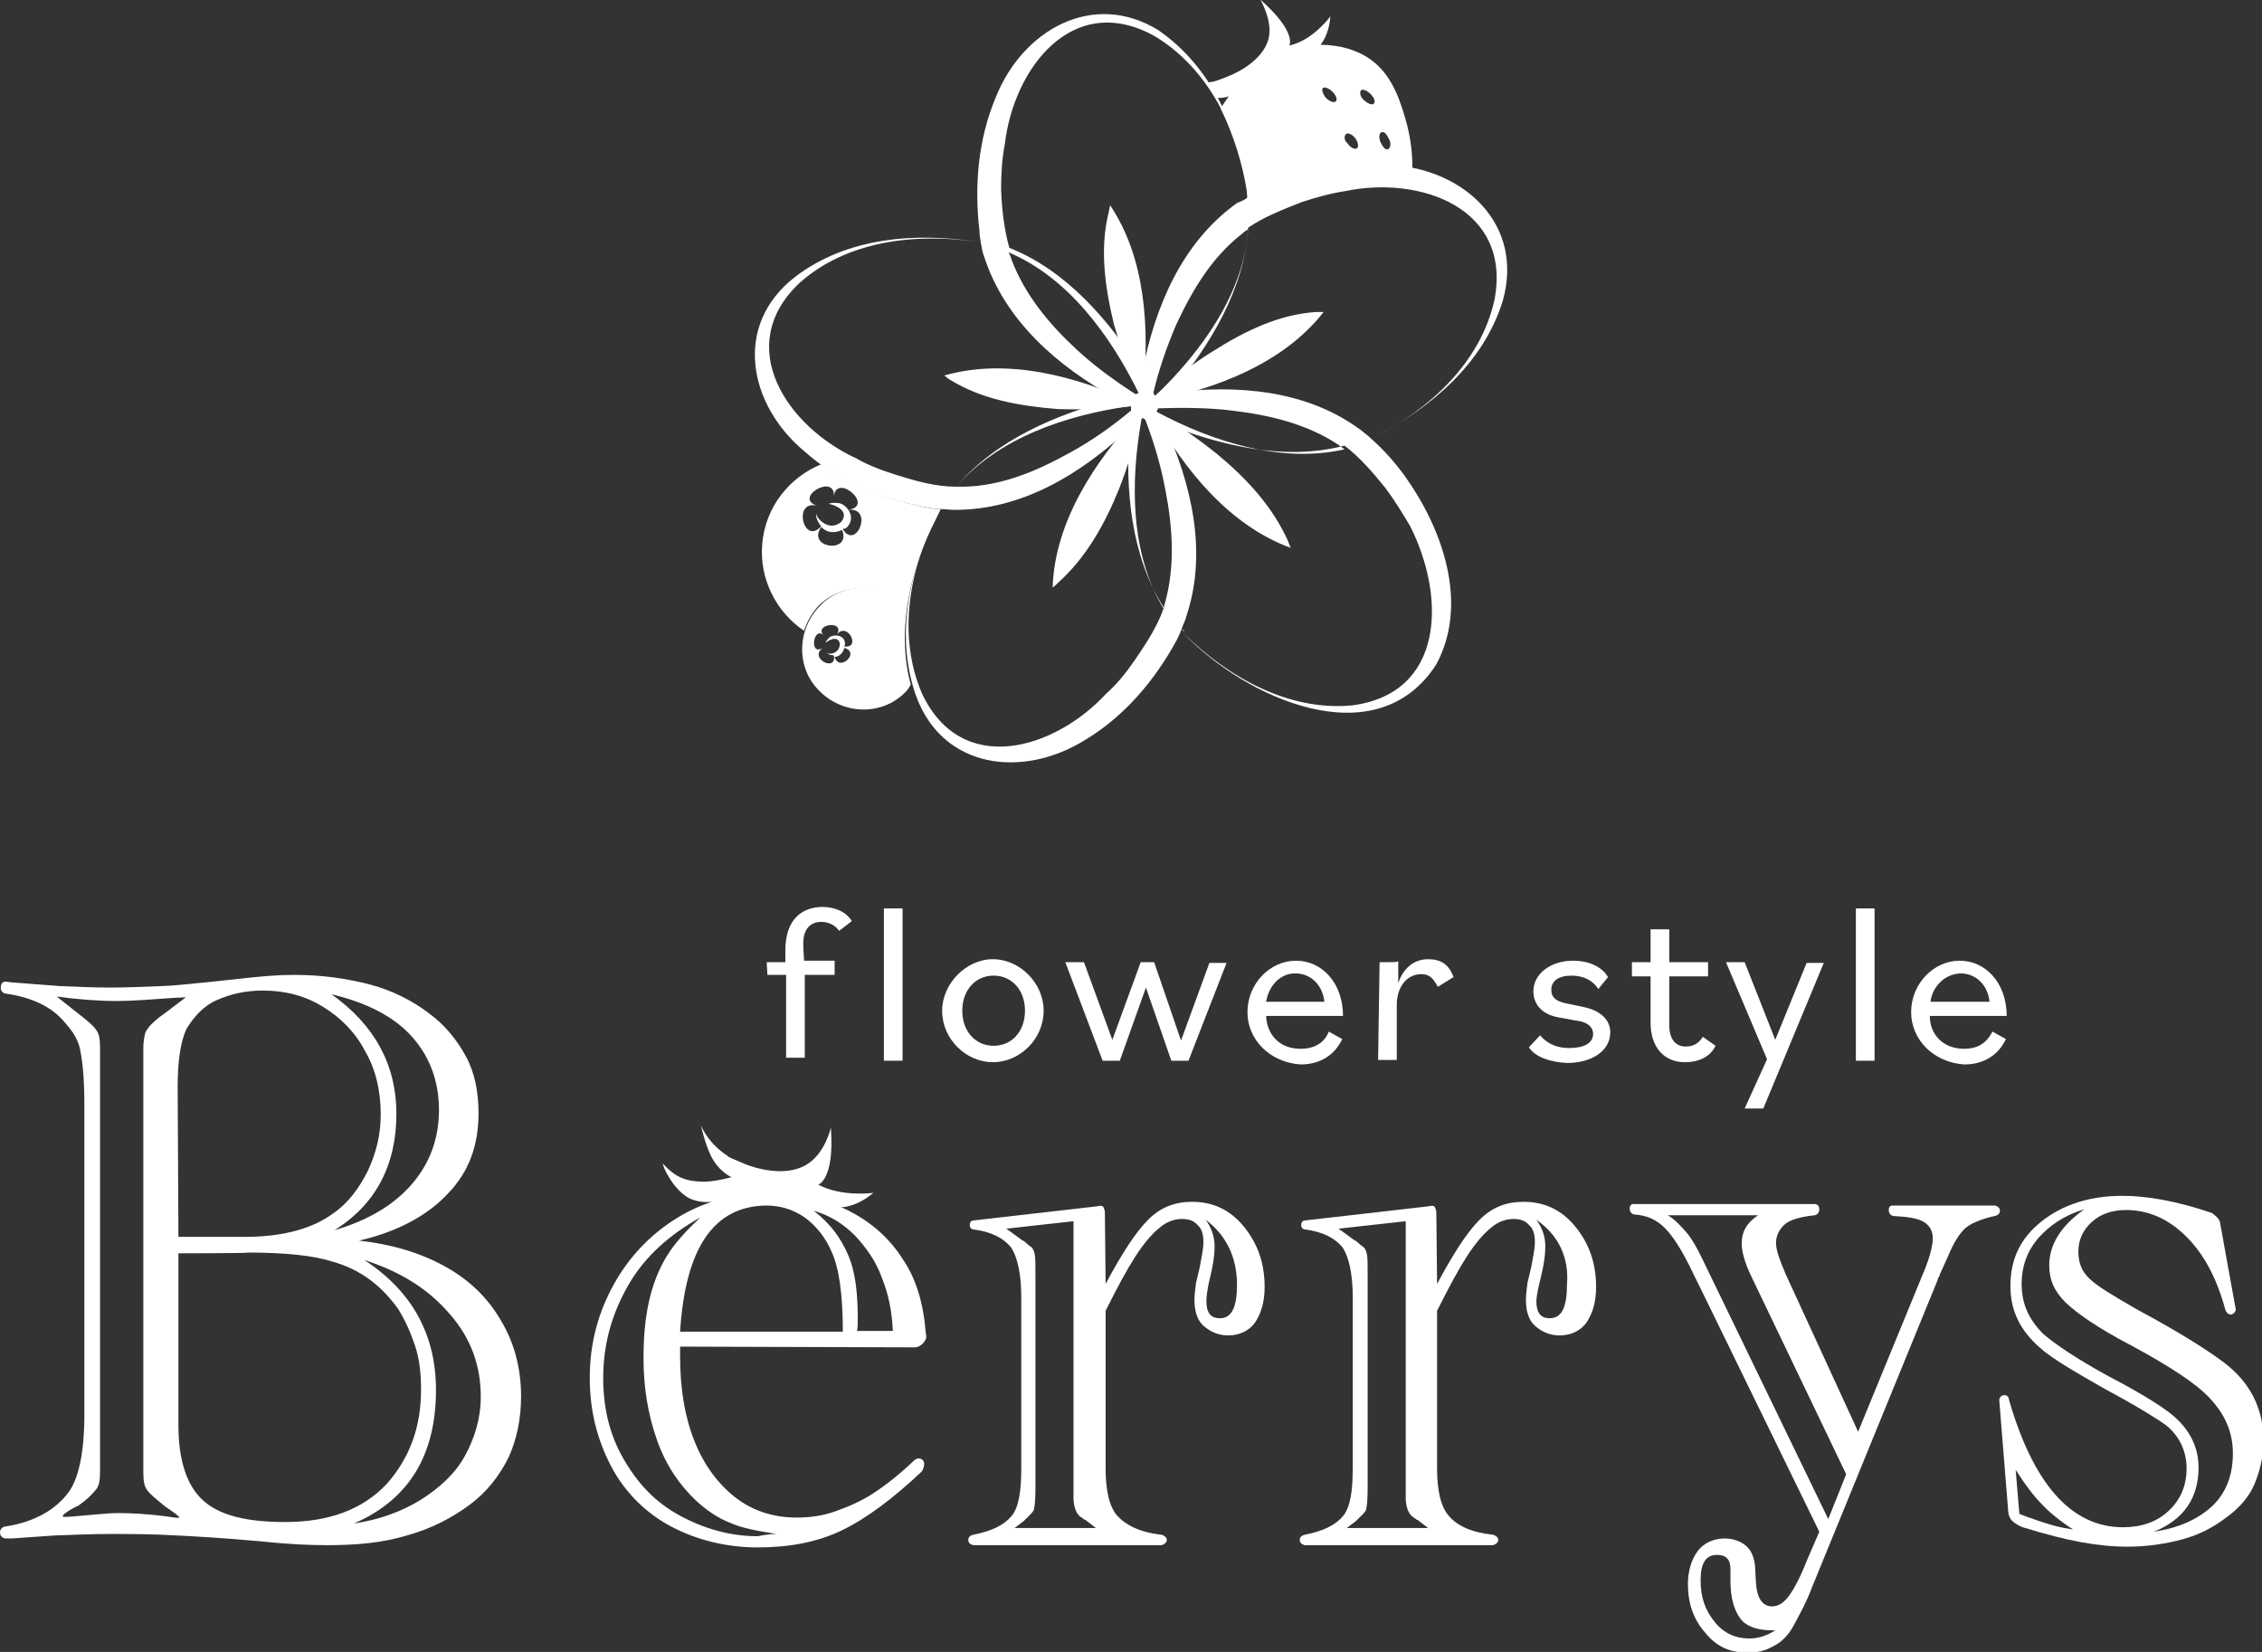 <?xml version="1.0" encoding="UTF-8"?> <svg xmlns="http://www.w3.org/2000/svg" xmlns:xlink="http://www.w3.org/1999/xlink" version="1.1" id="_レイヤー_1" x="0px" y="0px" viewBox="0 0 303 221.3" style="enable-background:new 0 0 303 221.3;" xml:space="preserve"><rect x="0" y="0" width="303" height="221.3" fill="#333333" stroke="none"/> <style type="text/css"> .st0{fill:#FFFFFF;} </style> <g> <path class="st0" d="M0.7,206.1c0,0-0.7-0.1-0.7-0.8s0.7-0.8,0.7-0.8c3.9-0.6,6.7-2.2,8.5-4.6c1.3-1.8,2.1-5.2,2.1-10.4V148 c0-3.2-0.2-5.5-0.5-7c-0.2-1.6-1.1-2.9-2.1-4c-1.7-2.1-4.4-3.4-8-3.9c0,0-0.6-0.1-0.6-0.8c0-0.8,0.6-0.8,0.6-0.8l0.8,0.1l6.5,0.5 c2.3,0.1,4.6,0.2,6.9,0.2c1.9,0,4.1-0.1,6.8-0.2c2.5-0.1,4.6-0.4,5.9-0.5l5.6-0.6c1.9-0.2,4-0.4,6.2-0.4c3.8,0,7.1,0.5,10.2,1.3 c3,0.8,5.7,2.2,7.8,3.8c2.2,1.6,3.8,3.6,5,5.8s1.7,4.8,1.7,7.6c0,4.4-1.3,7.9-4.1,10.8c-2.7,2.9-6.7,5.1-11.9,6.3 c4.4,0.5,8.1,1.6,11.4,3.4c3.3,1.8,5.8,4.2,7.6,7.3c1.8,3,2.7,6.4,2.7,10.2c0,3-0.6,5.8-1.7,8.2c-1.2,2.4-2.9,4.6-5.2,6.3 s-5.1,3.2-8.4,4.1c-3.3,1-6.8,1.3-10.7,1.3c-2.1,0-5-0.1-8.7-0.5c-5.6-0.5-9.3-0.7-11.4-0.8c-3.3-0.2-6.3-0.2-9.1-0.2 c-2.2,0-4.6,0.1-7.3,0.2l-5.7,0.4L0.7,206.1L0.7,206.1z M8.5,203.2c0.7,0.1,5.3-0.5,7.3-0.5c1.7,0,4,0.1,6.9,0.5 c0,0,1.1,0.2,1.3,0.1s-1.9-1.5-1.9-1.5c-1.2-1-2.1-1.7-2.4-2.2c-0.4-0.5-0.5-1.3-0.5-2.4v-1.8c0-0.4,0-0.5,0-0.6s0-0.2,0-0.2v-51.4 c0-0.1,0-0.2,0-0.4c0-0.1,0-0.4,0-0.6v-1.8c0-0.7,0.1-1.3,0.2-1.8s0.4-0.8,0.7-1.2c0.4-0.4,1-1,1.9-1.6l2.9-2.2l-1.9,0.1 c-2.8,0.2-5.2,0.4-7.4,0.4c-2.4,0-5.1-0.2-8-0.6l2.9,2.3c1.3,1,2.1,1.7,2.4,2.2c0.4,0.5,0.5,1.3,0.5,2.4v56.7 c0,1.1-0.1,1.9-0.5,2.4s-1.1,1.3-2.4,2.2C10.4,201.7,7.9,203,8.5,203.2L8.5,203.2z M23.9,165.7h8.8c5.2,0,9.2-1.1,12-3.2 c1.9-1.3,3.4-3.3,4.6-5.7c1.1-2.4,1.7-4.8,1.7-7.5c0-3.2-0.7-6.1-2.1-8.5c-1.3-2.5-3.3-4.5-5.6-5.9c-2.4-1.5-5.1-2.2-8.1-2.2 c-2.4,0-4.4,0.5-6.2,1.3c-1.8,0.8-3,2.2-4,3.8c-0.8,1.7-1.2,4.2-1.2,7.9L23.9,165.7L23.9,165.7z M23.9,167.9v23 c0,4.7,1.1,8.1,3.3,10.1s5.8,2.9,11,2.9c5.9,0,10.4-1.7,13.6-5.1c3-3.4,4.6-7.5,4.6-12.6c0-2.2-0.2-4.1-0.8-5.9s-1.3-3.4-2.3-5 c-1.1-1.5-2.3-2.8-3.8-3.9c-1.5-1.1-3.2-1.9-5-2.4c-2.5-0.8-6.3-1.2-11.3-1.2C33.2,167.9,23.9,167.9,23.9,167.9z M44.8,164.8 c4.5-1.3,8-3.4,10.4-6.2c2.4-2.8,3.6-6.1,3.6-9.9s-1.2-7.1-3.6-9.8c-2.4-2.7-6.1-4.6-10.8-5.7c5.8,4.1,8.7,9.5,8.7,16 C53.1,156.1,50.3,161.4,44.8,164.8L44.8,164.8z M47.4,204.1c3.4-0.5,6.4-1.6,9-3.2c2.5-1.6,4.6-3.5,5.9-5.9c1.3-2.4,2.1-5,2.1-7.9 c0-4.1-1.3-7.8-4.1-11c-2.8-3.3-6.5-5.7-11.5-7.3c6.3,4.1,9.6,9.9,9.6,17.4C58.4,194.9,54.8,200.9,47.4,204.1L47.4,204.1z"></path> <path class="st0" d="M91.1,180.4v1.2c0,4.4,0.6,8.1,1.9,11.4s3.2,5.8,5.5,7.6s5.1,2.7,8.2,2.7c1.7,0,3.4-0.2,5.1-0.8 s3.4-1.3,5.1-2.4c1.7-1.1,3.5-2.5,5.6-4.5c0,0,0.6-0.5,1.1,0s-0.1,1.5-0.1,1.5c-3.8,3.6-7.4,6.3-10.7,7.9 c-3.3,1.6-7.1,2.3-11.3,2.3s-8.2-1-11.6-2.8s-6.2-4.6-8-8C80,192.9,79,189,79,184.6c0-4.6,1.1-8.7,3.2-12.5s5-6.8,8.6-9 s7.8-3.3,12.2-3.3c3.9,0,7.4,0.8,10.5,2.3c3.2,1.6,5.7,3.8,7.5,6.7c1.7,2.5,2.7,5.8,3,9.7c0.1,0.6,0.2,0.8-0.4,1.5 c-0.6,0.6-1.2,0.5-1.2,0.5L91.1,180.4L91.1,180.4z M104,205.5c-2.5-0.4-4.7-0.8-6.2-1.5c-1.6-0.6-3.2-1.7-4.6-3 c-2.2-2.1-4-4.7-5.2-8.1c-1.2-3.4-1.8-7-1.8-10.9c0-2.8,0.2-5.2,0.7-7.5s1.3-4.4,2.4-6.2s2.7-3.5,4.5-5.2c-4.1,2.3-7.4,5.2-9.6,9 s-3.4,7.9-3.4,12.5c0,3.9,0.8,7.5,2.7,10.8s4.2,5.8,7.5,7.6s6.8,2.8,10.5,2.8C102.5,205.6,103.2,205.5,104,205.5L104,205.5z M91.1,178.4h21.8c0-5-0.5-8.5-1.5-10.7c-0.8-1.9-2.1-3.5-3.6-4.6c-1.6-1.1-3.3-1.6-5.2-1.6C95.6,161.6,91.8,167.2,91.1,178.4 L91.1,178.4z M119.6,178.4c-0.1-2.7-0.6-5.1-1.5-7.3c-0.8-2.2-2.1-4-3.6-5.6c-1.6-1.6-3.4-2.7-5.5-3.3c2.2,1.7,3.6,3.6,4.6,5.9 c1,2.3,1.3,5.2,1.3,8.6c0,0.6,0,1.1-0.1,1.6h4.8V178.4z"></path> <path class="st0" d="M148.1,172c2.2-4.1,4-6.9,5.7-8.6c1.7-1.7,3.6-2.4,5.9-2.4c2.8,0,5.1,1.1,6.9,3.3c1.8,2.2,2.8,4.8,2.8,8.1 c0,2.1-0.5,3.6-1.3,4.8c-0.8,1.1-2.1,1.7-3.6,1.7c-1.3,0-2.4-0.5-3.3-1.3s-1.2-2.1-1.2-3.5c0-0.6,0.1-1.3,0.2-2.2l0.5-2.1 c0.2-1.2,0.5-2.4,0.5-3.4s-0.2-1.8-0.8-2.3c-0.5-0.6-1.2-0.8-2.1-0.8c-1,0-2.1,0.4-3,1.2c-1,0.8-2.1,2.1-3.2,3.8 c-1.1,1.7-2.4,4.1-4,7.3v21.1c0,3,0.5,5.2,1.6,6.4s3,2.2,5.9,2.5c0,0,0.7,0.2,0.7,0.7s-0.7,0.7-0.7,0.7h-25.2c0,0-0.7-0.1-0.7-0.7 c0-0.6,0.7-0.7,0.7-0.7c2.5-0.5,4.1-1.3,5.1-2.5s1.3-3.4,1.3-6.4v-23c0-3-0.5-5.2-1.3-6.5c-1-1.3-2.7-2.2-5.1-2.5 c0,0-0.5,0-0.5-0.6s0.5-0.6,0.5-0.6l16.6-1.9c0,0,0.6-0.2,0.8,0.1c0.2,0.4,0.2,0.7,0.2,0.7L148.1,172L148.1,172z M135.9,204.7h10.9 l-1.3-1c-0.1-0.1-0.1-0.1-0.2-0.1l-0.7-0.5c-0.5-0.5-0.7-1.2-0.8-2.1v-37.4l-9,1l2.2,1.6c0,0,0.1,0,0.2,0.1l0.7,0.6 c0.4,0.2,0.6,0.6,0.7,1.1c0.1,0.5,0.1,1.3,0.1,2.7v28.7c0,1.5-0.1,2.4-0.2,2.8c-0.1,0.4-0.6,0.8-1.3,1.5c-0.1,0.1-0.1,0.1-0.1,0.1 L135.9,204.7L135.9,204.7z M161.5,163.4c0.8,1.1,1.2,2.3,1.2,3.6c0,1.1-0.2,2.5-0.6,4.1c-0.4,1.6-0.5,2.7-0.5,3.2 c0,1.6,0.6,2.3,1.8,2.3c1.6,0,2.3-1.5,2.3-4.5C165.7,168.5,164.3,165.5,161.5,163.4L161.5,163.4z"></path> <path class="st0" d="M192.5,172c2.2-4.1,4-6.9,5.7-8.6s3.6-2.4,5.9-2.4c2.8,0,5.1,1.1,6.9,3.3c1.8,2.2,2.8,4.8,2.8,8.1 c0,2.1-0.5,3.6-1.3,4.8c-0.8,1.1-2.1,1.7-3.6,1.7c-1.3,0-2.4-0.5-3.3-1.3s-1.2-2.1-1.2-3.5c0-0.6,0.1-1.3,0.2-2.2l0.5-2.1 c0.2-1.2,0.5-2.4,0.5-3.4s-0.2-1.8-0.8-2.3c-0.5-0.6-1.2-0.8-2.1-0.8c-1,0-2.1,0.4-3,1.2c-1,0.8-2.1,2.1-3.2,3.8 c-1.1,1.7-2.4,4.1-4,7.3v21.1c0,3,0.5,5.2,1.6,6.4c1.1,1.3,3,2.2,5.9,2.5c0,0,0.7,0.2,0.7,0.7S200,207,200,207h-25.2 c0,0-0.7-0.1-0.7-0.7c0-0.6,0.7-0.7,0.7-0.7c2.5-0.5,4.1-1.3,5.1-2.5s1.3-3.4,1.3-6.4v-23c0-3-0.5-5.2-1.3-6.5 c-1-1.3-2.7-2.2-5.1-2.5c0,0-0.5,0-0.5-0.6s0.5-0.6,0.5-0.6l16.6-1.9c0,0,0.6-0.2,0.8,0.1c0.2,0.4,0.2,0.7,0.2,0.7L192.5,172 L192.5,172z M180.4,204.7h10.9l-1.3-1c-0.1-0.1-0.1-0.1-0.2-0.1l-0.7-0.5c-0.5-0.5-0.7-1.2-0.8-2.1v-37.4l-9,1l2.2,1.6 c0,0,0.1,0,0.2,0.1l0.7,0.6c0.4,0.2,0.6,0.6,0.7,1.1c0.1,0.5,0.1,1.3,0.1,2.7v28.7c0,1.5-0.1,2.4-0.2,2.8c-0.1,0.4-0.6,0.8-1.3,1.5 c-0.1,0.1-0.1,0.1-0.1,0.1L180.4,204.7L180.4,204.7z M205.8,163.4c0.8,1.1,1.2,2.3,1.2,3.6c0,1.1-0.2,2.5-0.6,4.1 c-0.4,1.6-0.6,2.7-0.6,3.2c0,1.6,0.6,2.3,1.8,2.3c1.6,0,2.3-1.5,2.3-4.5C210.2,168.5,208.8,165.5,205.8,163.4L205.8,163.4z"></path> <path class="st0" d="M243.7,205.2L227.5,172l-0.6-1.2c-1.5-3.2-2.8-5.2-3.9-6.3c-1.1-1.1-2.4-1.7-4.1-1.8c0,0-0.6-0.1-0.6-0.8 s0.6-0.6,0.6-0.6h24.2c0,0,0.6,0,0.6,0.7s-0.6,0.8-0.6,0.8c-1.9,0.2-3.3,0.6-4,1.2c-0.7,0.6-1.2,1.5-1.2,2.5s0.5,2.3,1.3,4.2 l9.7,21.1l8.5-20.7c1-2.3,1.5-4.1,1.5-5.2c0-1-0.4-1.7-1.2-2.2c-0.8-0.5-2.2-0.7-4.1-0.8c0,0-0.6-0.1-0.6-0.8s0.6-0.6,0.6-0.6h13.6 c0,0,0.7,0.1,0.7,0.7c0,0.6-0.7,0.7-0.7,0.7c-1.8,0.4-3.2,1-3.9,1.6c-0.7,0.6-1.6,1.9-2.4,3.9l-1,2.2c-0.1,0.2-0.1,0.4-0.2,0.5 s-0.1,0.2-0.2,0.5l-16.8,41.1c-0.7,1.9-1.6,3.5-2.4,5c-0.8,1.5-1.8,2.4-2.9,2.9c-1,0.6-2.2,0.8-3.4,0.8c-2.2,0-4.1-0.8-5.6-2.7 c-1.6-1.8-2.3-4-2.3-6.5c0-1.8,0.5-3.3,1.3-4.4s2.2-1.7,3.6-1.7c1.2,0,2.2,0.4,2.9,1s1.1,1.6,1.2,2.8l0.1,1.9 c0.1,2.2,0.8,3.4,2.2,3.4c0.8,0,1.6-0.5,2.3-1.5s1.5-2.5,2.4-4.8L243.7,205.2L243.7,205.2z M247.3,197.5l-12.8-26.7 c-0.8-1.7-1.2-3.2-1.2-4.2c0-1.6,0.7-2.8,2.2-3.8h-12.1c1,0.6,1.8,1.5,2.5,2.3s1.5,2.2,2.3,3.9l16.7,34.5L247.3,197.5z M237.8,218.4h-0.5c-1.9,0-3.4-0.5-4.2-1.6s-1.3-2.7-1.3-5v-1.6c0-1.3-0.6-1.9-1.8-1.9c-1.5,0-2.2,1.1-2.2,3.4c0,2.3,0.6,4,1.9,5.6 c1.2,1.5,2.8,2.2,4.6,2.2C235.4,219.5,236.6,219.2,237.8,218.4L237.8,218.4z"></path> <path class="st0" d="M297,163.1c0.4,0.4,0.4,0.8,0.4,0.8l2.1,11.6c0,0-0.2,0.6-0.7,0.6s-0.7-0.6-0.7-0.6c-1.1-4.1-2.8-7.4-5.2-9.8 c-2.4-2.4-5.1-3.6-8.1-3.6c-1.8,0-3.4,0.5-4.6,1.6s-1.8,2.4-1.8,4c0,1.5,0.5,2.7,1.5,3.6c1,1,3.2,2.3,6.5,4.2 c5.6,3,9.5,5.5,11.6,7.1c3.5,2.7,5.2,6.2,5.2,10.4c0,2.2-0.5,4.1-1.2,5.8s-2.1,3.3-3.8,4.5c-1.7,1.3-3.6,2.3-5.8,2.9 c-2.2,0.6-4.7,1-7.4,1c-4,0-8.2-0.8-13.7-2.5c-0.5-0.1-1.3-0.5-1.8-1s-0.5-1.3-0.5-1.3l-1.2-14.9c0,0,0.1-0.6,0.7-0.6 s0.6,0.6,0.6,0.6c3.3,11.4,8.4,17.1,15.3,17.1c2.4,0,4.5-0.7,6.1-2.2s2.4-3.4,2.4-5.7s-1-4.4-2.8-5.8c-1.1-0.8-3.8-2.5-8.1-4.8 c-4.2-2.4-7.3-4.2-8.8-5.6c-2.5-2.2-3.9-4.8-3.9-8.2c0-3.6,1.3-6.4,4.2-8.7c2.8-2.2,6.4-3.4,10.8-3.4c3.3,0,7.3,0.7,12,2.3 C296.4,162.6,296.6,162.7,297,163.1L297,163.1z M270.5,202.8l1,0.4c1.5,0.5,3,1.1,5,1.5l1.2,0.2c-1.7-1.1-3.2-2.3-4.2-3.4 c-1.1-1.1-2.3-2.7-3.5-4.6L270.5,202.8L270.5,202.8z M288.5,205.2c3.3-0.5,5.8-1.6,7.8-3.4c1.9-1.8,2.8-4.2,2.8-7.1 c0-2.9-1.1-5.3-3.2-7.5c-1.8-1.9-5.3-4.2-10.5-7c-4.4-2.3-7.1-4.2-8.7-5.7c-1.5-1.5-2.2-3-2.2-5c0-2.8,1.6-5.3,4.7-7.5 c-2.7,0.8-4.7,2.2-6.2,3.9c-1.5,1.8-2.2,3.8-2.2,6.1c0,2.7,1,4.8,2.9,6.7c1.5,1.3,4.4,3.3,8.8,5.7c4.8,2.5,7.9,4.5,9.1,5.7 c1.9,1.8,2.9,4,2.9,6.5C294.5,200.7,292.5,203.6,288.5,205.2z"></path> <g> <path class="st0" d="M102.7,128.9h2.5v-1.6c0-4.1,2.2-5.8,5-5.8c1.7,0,3.2,0.7,3.9,1.9l-1.7,1.3c-0.5-0.7-1.3-1.2-2.4-1.2 c-1.3,0-2.4,0.8-2.4,2.9c0,1,0.1,1.7,0.1,2.3h4.1v1.9h-4v11.1h-2.5v-11.1h-2.5L102.7,128.9L102.7,128.9z"></path> <path class="st0" d="M126.2,135.4c0-3.6,3.2-6.9,6.8-6.9s6.8,3.2,6.8,6.9c0,3.8-3.2,6.9-6.8,6.9S126.2,139.2,126.2,135.4z M137.3,135.4c0-2.8-1.8-4.7-4.2-4.7s-4.2,1.9-4.2,4.7s1.8,4.7,4.2,4.7S137.3,138.2,137.3,135.4z"></path> <path class="st0" d="M142.7,128.9h2.5l3.8,10.4l3.8-10.4h1.8l3.6,10.5L162,129h2.3l-5.1,13.1h-2.3l-3.4-9.8l-3.5,9.8h-2.3 L142.7,128.9z"></path> <path class="st0" d="M167.1,135.6c0-3.8,3-6.9,6.5-6.9s6.3,3,6.3,7.4h-10.3c0.1,2.4,1.7,4.4,4.6,4.4c1.9,0,3.2-0.8,3.8-2.3l1.8,1 c-1,2.1-2.9,3.4-5.6,3.4C170,142.3,167.1,139.2,167.1,135.6L167.1,135.6z M169.6,134.2h7.8c-0.2-2.1-1.7-3.8-3.9-3.8 S169.9,132.3,169.6,134.2L169.6,134.2z"></path> <path class="st0" d="M184.8,128.9h0.8c1,0,1.3,0,1.7-0.1v2.9c0.7-2.1,2.2-3.2,4-3.2c1.7,0,2.8,0.7,3.4,2.4l-2.1,1.3 c-0.6-1.1-1.1-1.7-2.2-1.7c-1.8,0-3.3,1.5-3.3,4.2v7.3h-2.5L184.8,128.9L184.8,128.9z"></path> <path class="st0" d="M204.8,140.3l1.5-1.6c0.7,0.8,1.8,1.7,3.9,1.7c1.9,0,3.2-0.6,3.2-1.9c0-0.8-0.6-1.6-2.4-1.8l-2.2-0.4 c-2.3-0.4-3.4-1.8-3.4-3.5c0-2.4,2.4-4.1,5.3-4.1c2.1,0,3.9,0.8,4.7,2.2l-1.3,1.6c-0.7-1.1-1.9-1.8-3.6-1.8s-2.7,0.7-2.7,1.9 c0,1.1,0.7,1.6,2.4,1.9l1.9,0.4c2.4,0.5,3.6,1.8,3.6,3.4c0,2.5-2.5,4.1-5.8,4.1C207.7,142.3,205.6,141.6,204.8,140.3L204.8,140.3z "></path> <path class="st0" d="M221.1,137v-6.2h-2.5v-1.9h2.5v-4.4h2.5v4.4h5.2v1.9h-5.2v6.5c0,2.1,1,2.9,2.2,2.9c1.1,0,1.8-0.5,2.3-1.3 l1.7,1.2c-0.7,1.5-2.3,2.2-4.1,2.2C222.9,142.3,221.1,140.3,221.1,137z"></path> <path class="st0" d="M236.7,141.9l-5.5-13h2.5l4.1,10.4L242,129h2.3l-8.1,19.5h-2.5L236.7,141.9z"></path> <path class="st0" d="M248.6,121.7h2.5v20.4h-2.5V121.7z"></path> <path class="st0" d="M118.4,121.7h2.5v20.4h-2.5V121.7z"></path> <path class="st0" d="M256,135.6c0-3.8,3-6.9,6.5-6.9s6.3,3,6.3,7.4h-10.3c0,2.4,1.7,4.4,4.6,4.4c1.9,0,3-0.8,3.8-2.3l1.8,1 c-1,2.1-2.9,3.4-5.6,3.4C258.9,142.3,256,139.2,256,135.6L256,135.6z M258.6,134.2h7.9c-0.2-2.1-1.7-3.8-3.9-3.8 C260.4,130.5,258.8,132.3,258.6,134.2L258.6,134.2z"></path> </g> <path class="st0" d="M92.1,160.4c1,0.6,2.4,0.7,3.2,0.6c-0.2,0.5-0.7,1-1.5,1.5c0.4,0,0.8-0.1,1.2-0.2c0.5-0.5,1.2-0.8,2.1-1.1 c2.9-0.7,6.1-1.2,9.1-1c1.9,0.1,3.5,0.8,5.1,1.5c1.2,0.2,3.3,0.1,5.7-1.9c0,0-4.2,0.6-7.4-1.1c0,0,2.2-0.6,1.7-7.6 c0-0.2-0.7,3.5-3.4,5c-2.8,1.6-6.8,0.4-8.2-0.2c-1.3-0.6-2.1-0.8-2.3-1.1c-1.9-1.2-3-2.9-3.5-4c0,0,0.7,3.2,1.7,4.7 c1.1,1.7,2.4,2.2,2.4,2.2s-2.5,0.7-4.1,0.6c-2.4-0.1-3.6-0.8-5.1-2.4C88.7,156.1,90,159.1,92.1,160.4L92.1,160.4z"></path> </g> <g> <path class="st0" d="M163,60.8c4,3.3,7.4,7,9.5,11.6c0.1,0.2,0.2,0.6,0.4,1c-8.2-3-14.2-10.4-18.4-17.9v-0.1c0.1,0,0.2-0.1,0.4-0.1 C157.7,56.8,160.5,58.8,163,60.8z M162.4,47.1c4.4-2.8,9-5,13.9-5.3c0.4,0,0.6,0,1,0c-5.3,6.8-14.3,10.3-22.7,11.9h-0.1 c0-0.1,0-0.2,0-0.5C157.1,50.9,159.6,48.8,162.4,47.1z M149.2,43.4c-1.2-5-1.9-10.1-0.7-14.9c0.1-0.4,0.1-0.6,0.2-1 c4.8,7.1,5.3,16.7,4.4,25.2l-0.1,0.1c-0.1,0-0.2-0.1-0.4-0.1C151.2,49.7,150.1,46.5,149.2,43.4z M141.7,54.8 c-5.1-0.4-10.2-1.3-14.4-3.9c-0.2-0.1-0.6-0.4-0.8-0.6c8.4-2.4,17.6,0.1,25.3,3.6c0,0,0,0.1,0.1,0.1c-0.1,0.1-0.2,0.2-0.2,0.4 C148.3,54.8,144.9,54.9,141.7,54.8L141.7,54.8z M152.4,55.6h0.1c0.1,0.1,0.1,0.2,0.2,0.4c-0.6,3.3-1.6,6.4-2.8,9.5 c-1.9,4.7-4.4,9.2-8.2,12.6c-0.2,0.2-0.5,0.5-0.7,0.6C141.3,69.9,146.6,61.9,152.4,55.6L152.4,55.6z"></path> <path class="st0" d="M107.8,60.5c4.6,4.1,10.4,6.4,16.5,7.5c0.5,0.1,1.1,0.2,1.7,0.2c-0.1,0.2-0.2,0.4-0.4,0.6 c0.1-0.2,0.2-0.4,0.4-0.6c0.6,0,1.2,0.1,1.7,0.1c9.1,0.1,17.1-4.8,23.6-10.9c-0.6,8.2,0.2,17.1,4.6,24c-0.8,2.4-2.3,4.7-3.8,6.9 c-1.1,1.6-2.4,3.3-3.9,4.6c-6.9,7.5-19.4,11.3-24.7,0c-3.4-7.9-1.6-17,2.2-24.4c-3.8,7.5-5.9,16.5-3,24.7 c3.6,9.9,14.4,11.1,22.7,5.9c5.3-3.2,9.3-8,12.2-13.3c0.2-0.4,0.5-1,0.7-1.6c0.1,0.1,0.2,0.4,0.4,0.5c-0.1-0.1-0.2-0.4-0.4-0.5 c0.2-0.6,0.5-1.1,0.6-1.6c2.9-8.6,0.7-17.8-3-25.9c7.6,3,16.2,5.1,24.2,3c2.1,1.6,3.8,3.6,5.5,5.7c1.2,1.6,2.3,3.4,3.3,5.1 c4.8,9.5,4.6,22.4-7.8,24c-8.5,0.8-16.6-3.8-22.5-9.6c8.1,8.5,25.7,16.7,33.8,4.1c4.4-8.2,0.8-18.2-4.2-25.2 c-1.3-1.8-2.8-3.5-4.5-5c0.2-0.1,0.4-0.1,0.6-0.2c-0.2,0.1-0.4,0.1-0.6,0.2c-0.4-0.4-0.8-0.7-1.3-1.1c-7.3-5.5-16.7-6.2-25.6-5.1 c5.3-6.3,9.9-13.9,10.4-22.1c2.2-1.5,4.6-2.4,7.1-3.4c1.8-0.6,3.9-1.2,5.9-1.5c10.1-2.1,22.3,2.3,20,14.5 c-1.8,8.4-8.7,14.7-16,18.4c7.5-3.9,14.5-9.8,17.1-18.2c2.9-10.3-5.2-17.6-14.9-18.2c-6.2-0.6-12.2,1-17.7,3.5 c-0.5,0.1-1,0.5-1.5,0.8c0-0.2,0-0.5,0-0.6c0,0.2,0,0.5,0,0.6c-0.5,0.4-1,0.6-1.5,0.8c-7.4,5.3-11,13.9-12.7,22.7 c-4.4-7-10.2-13.7-17.8-16.7c-0.7-2.5-1-5.2-1.1-7.8c0-1.9,0.1-4.1,0.5-6.1c1.2-10.2,9.1-20.5,20-14.5c7.4,4.4,11.3,12.8,12.6,21 C165.9,17.4,162.4,9,155.1,4c-8.7-5.3-18.1,0-21.7,9c-2.4,5.7-2.9,11.9-2.2,17.9c0,0.5,0.1,1.1,0.2,1.7c-0.2,0-0.4-0.1-0.6-0.1 c0.2,0,0.4,0.1,0.6,0.1c0.1,0.6,0.2,1.2,0.4,1.7c2.8,8.7,9.9,14.8,17.7,19.1c-8,2.1-16.1,5.5-21.4,11.8c-2.7,0-5.2-0.7-7.8-1.5 c-1.9-0.6-3.9-1.3-5.6-2.3c-9.2-4.2-16.6-15-7.6-23.5c6.4-5.7,15.6-6.7,23.9-5.5c-8.4-1.3-17.6-0.6-24.5,4.7 C98.1,43.6,100.3,54.3,107.8,60.5L107.8,60.5z M156.1,65.6c1,5.1,1.3,10.2,0,15c-0.1,0.4-0.2,0.6-0.2,1c-4.5-7.4-4.5-17-3-25.4 L153,56c0.1,0,0.2,0.1,0.4,0.2C154.6,59.3,155.5,62.4,156.1,65.6z M165,55c5.1,0.6,10.1,1.8,14.3,4.6c0.2,0.2,0.6,0.4,0.8,0.6 c-8.5,1.9-17.6-1-25.1-5c0,0,0-0.1-0.1-0.1c0.1-0.1,0.2-0.2,0.2-0.4C158.4,54.6,161.7,54.6,165,55z M157.6,43.4 c2.2-4.7,4.8-9,8.8-12.1c0.2-0.2,0.5-0.4,0.8-0.6C166.6,39.3,161,47,154.8,53h-0.1c-0.1-0.1-0.1-0.2-0.2-0.4 C155.2,49.6,156.3,46.4,157.6,43.4z M144.3,46.9c-3.8-3.5-7-7.4-8.8-12.1c-0.1-0.4-0.2-0.6-0.4-1c8,3.4,13.6,11.1,17.4,18.8v0.1 c-0.1,0-0.2,0-0.4,0.1C149.3,51,146.7,49.1,144.3,46.9L144.3,46.9z M151.4,54.4c0,0,0.1,0,0.1,0.1s0,0.2,0,0.5 c-2.5,2.1-5.2,4-8.1,5.6c-4.5,2.5-9.2,4.5-14.3,4.6c-0.4,0-0.6,0-1,0C133.8,58.6,142.9,55.6,151.4,54.4L151.4,54.4z"></path> <path class="st0" d="M121.5,81.4c0.5-3.6,1.7-7.3,3.2-10.5c0,0,1.2-2.4,1.3-2.7c0,0,0,0-0.1,0c-0.1,0.2-0.1,0.2,0,0 c-0.6,0-1.2-0.1-1.7-0.2c-5.1-1-9.9-2.8-14.2-5.8c-4.2,1.7-7.5,5.7-7.9,10.7c-0.4,4.7,1.9,9.1,5.6,11.6c0.4-1.2,1-2.3,1.9-3.3 c3.2-3.2,8.4-3.2,11.5,0.1C121.4,81.3,121.4,81.4,121.5,81.4L121.5,81.4z M110,70.6c0.6,0.6,1.5,1,2.8,0.4 C114.1,74.2,108,73.5,110,70.6z M112.9,70.9c0.1-0.1,0.4-0.1,0.5-0.2c1.5-1.5-0.2-3.3-1.1-3.3c-0.7-0.1-1.1,0-1.3,0.1 c0.6,0.1,2.9,0.8,1.7,2.4c-1.9,1.6-3.6-1-3.3-1c-0.2-0.2-0.1,0.8,0.6,1.6c-2.4,2.7-3.9-3.8-0.4-2.7c-3.6-1,2.4-4.6,2.1-1.2 c0.2-3.4,5.6,1.2,1.9,1.7C117.1,67.9,114.7,73.8,112.9,70.9L112.9,70.9z"></path> <path class="st0" d="M121.5,81.4c-0.1-0.1-0.1-0.1-0.1-0.2c-3.2-3.2-8.4-3.3-11.5-0.1c-3.2,3.2-3.3,8.4-0.1,11.5 c3.2,3.2,8.4,3.3,11.5,0.1c0.2-0.2,0.5-0.6,0.7-1C121.1,88.5,121,84.9,121.5,81.4z M111.8,88c0.5,0,1.1-0.4,1.3-1.2 C115.3,87.4,112.4,90.1,111.8,88z M113.1,86.6c0-0.1,0.1-0.2,0.1-0.4c-0.1-1.3-1.7-1.2-2.1-0.8c-0.4,0.4-0.5,0.6-0.5,0.7 c0.2-0.2,1.6-1.1,1.9,0.1c0,1.6-1.9,1.5-1.8,1.2c-0.2,0,0.4,0.4,1,0.4c0.4,2.3-3.4,0.4-1.5-1c-1.9,1.2-1.2-3.2,0.2-1.6 c-1.6-1.6,2.9-2.2,1.7-0.2C113.5,83.2,115.4,86.9,113.1,86.6L113.1,86.6z"></path> <path class="st0" d="M162.8,13.1c1.1,0.1,1.8-0.2,1.8-0.2s-0.5,0.7-1.1,1.6c1.7,3.5,2.9,7.3,3.5,11c0,0.2,0.1,1.1,0.1,1.3l0,0l0,0 c0-0.2,0-0.2,0,0c0.5-0.4,1.1-0.6,1.5-0.8c5.5-2.5,11.6-4.1,17.7-3.5c1,0,1.9,0.2,2.9,0.4c0-1.1,0-3.3-0.7-6.1 c-0.8-2.9-1.8-6.4-4.6-8.6c-1.9-1.5-4.5-2.2-7-2.2c0.6-0.8,1.2-2.1,1.3-3.8c0,0-2.3,3.2-5.5,3.9c0,0,1.1-1.7-3.8-6.1 c-0.2-0.1,1.7,2.7,1,5.3c-0.8,2.8-4.2,4.5-5.6,5c-1.2,0.5-1.9,0.7-2.2,0.7c-0.2,0-0.4,0.1-0.5,0.1 C162.1,11.9,162.4,12.5,162.8,13.1L162.8,13.1z M185.1,17.7c0.4-0.1,0.7,0.4,1,1s0.1,1.2-0.2,1.3c-0.4,0.1-0.7-0.4-1-1 C184.7,18.4,184.7,17.8,185.1,17.7z M182.3,12.1c0.2-0.2,0.8,0,1.3,0.5s0.7,1.1,0.4,1.3c-0.2,0.2-0.8,0-1.3-0.5 C182.2,13,182.1,12.4,182.3,12.1z M180.4,17.9c0.2-0.1,0.8,0.1,1.2,0.7s0.4,1.2,0.1,1.3s-0.8-0.1-1.2-0.7 C180,18.8,180,18.1,180.4,17.9z M177.2,11.8c0.2-0.2,0.8,0,1.3,0.5s0.7,1.1,0.4,1.3c-0.2,0.2-0.8,0-1.3-0.5 C177.2,12.6,177,12,177.2,11.8z"></path> </g> </svg> 